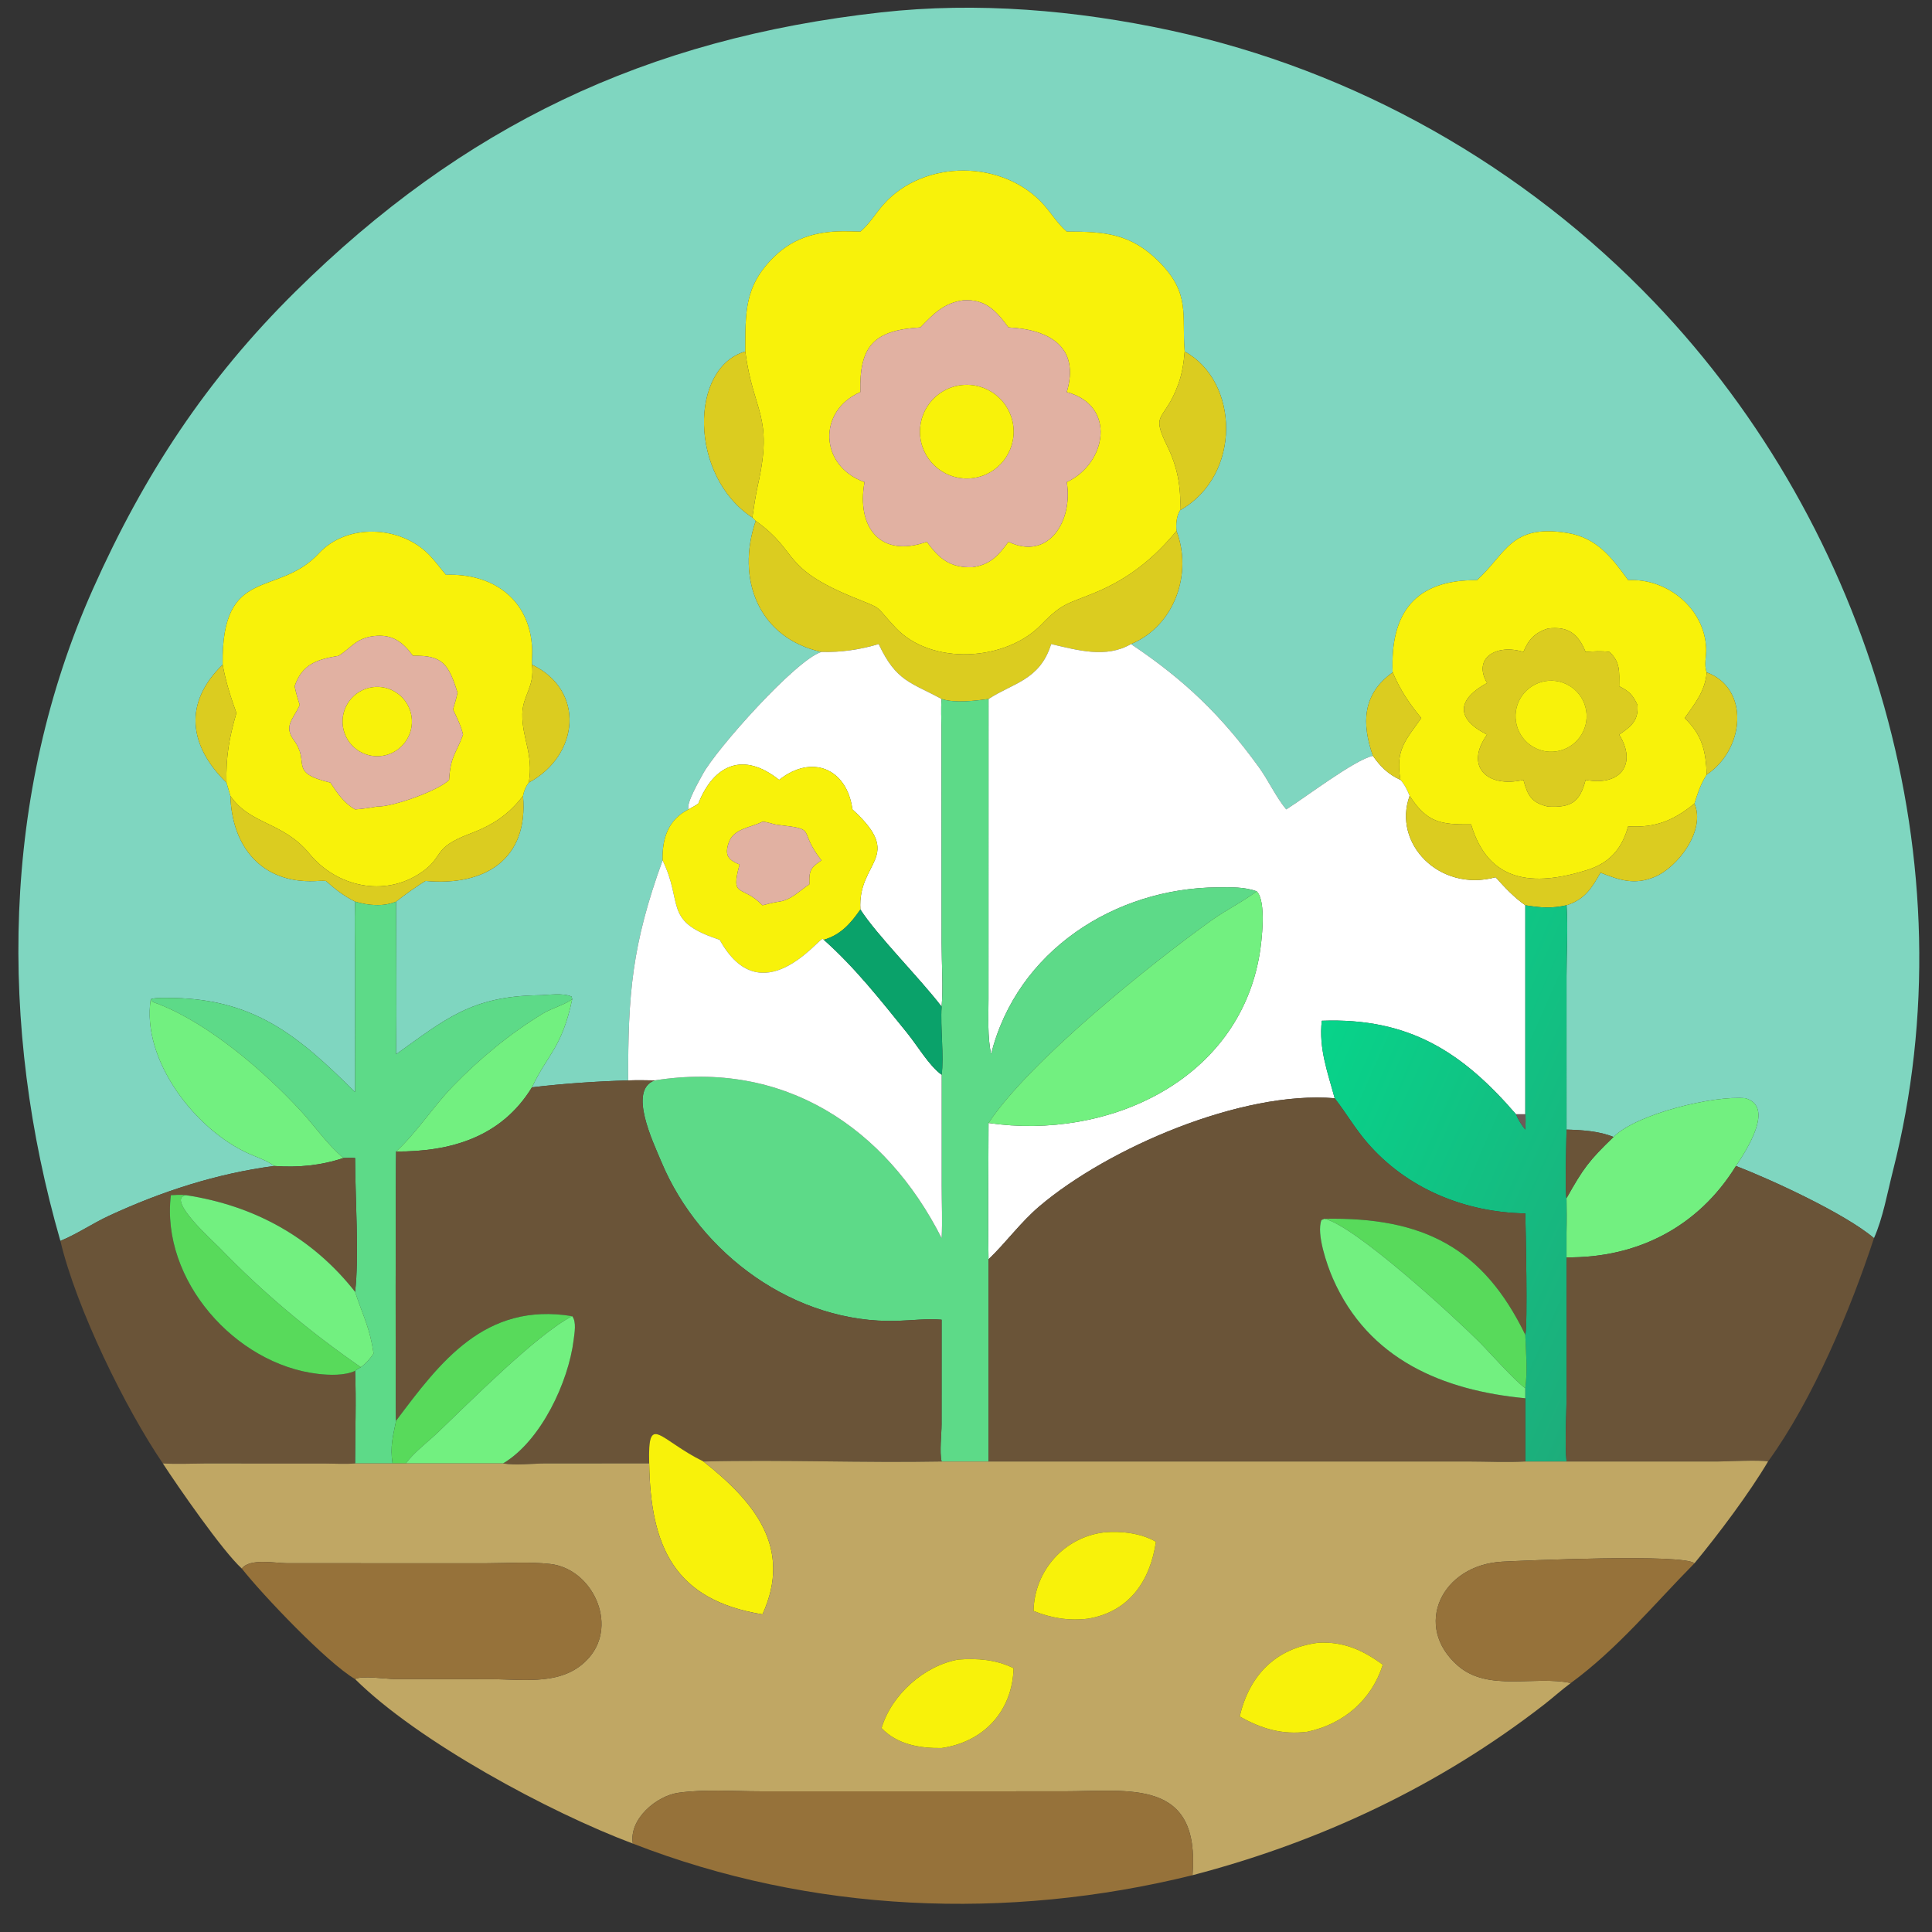 <?xml version="1.0" encoding="utf-8" ?>
<svg xmlns="http://www.w3.org/2000/svg" xmlns:xlink="http://www.w3.org/1999/xlink" width="1024" height="1024">
	<rect width="100%" height="100%" fill="#333333" stroke="none"/>
	<path fill="#7FD6C0" transform="scale(2 2)" d="M197.502 93.149C182.712 97.348 182.52 126.138 199.379 137.151L200.269 138.049C195.021 153.427 200.982 169.081 217.678 172.769C210.961 174.802 189.743 198.614 186.254 205.136C185.346 206.832 181.773 212.928 182.477 214.499C177.006 217.226 175.456 222.287 175.595 228C167.421 250.52 166.432 263.455 166.473 286.317C157.923 286.574 149.47 287.143 140.975 288.151C145.218 279.187 148.892 277.787 151.639 264.803L151.493 264.097C148.97 263.041 145.381 263.715 142.7 263.752C124.889 264.002 117.916 270.156 104.972 279.382C105.137 265.908 104.974 252.415 104.972 238.938C106.653 237.537 111.098 234.4 112.782 233.457C128.525 234.897 140.081 227.76 138.605 210.912C138.856 209.612 139.313 208.448 140.136 207.404C153.52 200.193 155.2 182.947 140.975 176.134C140.88 174.85 141.068 173.486 141.027 172.183C140.613 158.982 130.753 151.851 118.183 152.341C116.623 150.511 115.21 148.514 113.509 146.814C105.987 139.296 91.949 138.604 84.499 146.649C73.507 158.518 58.631 149.571 59.008 176.134C48.557 186.24 50.008 197.663 60.02 207.404L61.057 210.912C61.465 224.353 69.265 234.063 83.412 233.505C84.39 233.466 85.382 233.368 86.359 233.457C88.864 235.676 91.1 237.423 94.101 238.938C93.934 244.238 94.093 249.574 94.097 254.878L94.101 289.412C79.092 274.59 67.313 264.277 43.862 264.454C42.61 264.463 41.138 264.384 39.947 264.803C37.435 280.964 51.792 299.434 66.021 305.769C68.105 306.697 70.845 307.561 72.63 308.996C57.401 311.009 42.8 315.745 28.878 322.195C24.526 324.211 20.415 327.047 16.002 328.848C-0.352 272.115 0.325 210.506 24.663 156.022C38.226 125.659 54.732 100.563 78.23 77.329C122.62 33.438 171.162 10.205 233.52 3.276C258.961 0.448 285.146 2.673 310.16 8.062C359.03 18.591 403.903 44.043 438.402 80.087C495.891 140.151 522.322 229.075 501.645 310.296C500.206 315.951 498.978 322.892 496.624 328.114C488.868 321.548 469.254 312.534 460.05 308.996C462.84 304.822 470.386 293.251 462.551 291.044C454.334 290.231 433.715 295.138 427.595 301.31C423.896 299.754 419.123 299.454 415.15 299.354L415.146 258.656C415.144 252.481 415.578 246.052 415.15 239.906C419.927 238.381 421.828 235.407 424.144 231.262C429.224 233.253 433.145 234.605 438.476 232.404C444.697 229.834 452.098 219.993 449.043 212.951C449.894 210.305 450.729 207.62 452.297 205.3C462.494 198.477 463.691 182.361 452.297 178.185C451.537 176.212 452.22 173.957 452.151 171.903C451.792 161.231 441.812 153.179 431.483 153.748C427.066 147.673 423.179 142.495 415.299 141.23C400.295 138.823 399.2 146.688 391.408 153.748C375.084 153.613 368.391 162.319 369.068 178.185C361.014 183.918 360.839 191.747 363.828 200.302C358.854 201.428 345.97 211.316 340.858 214.499C338.009 211.024 336.192 206.86 333.554 203.224C323.563 189.452 313.867 180.167 299.727 170.686C311.254 165.873 316.092 152.064 311.784 140.705C311.589 138.967 311.785 136.689 312.743 135.214C329.184 125.943 328.4 101.011 313.953 93.149C313.136 83.388 315.564 77.8 307.168 69.374C299.661 61.84 292.764 61.373 282.699 61.373C280.353 59.353 278.733 56.686 276.702 54.373C266.069 42.263 244.882 42.1 234.156 54.158C232.059 56.515 230.45 59.329 228.014 61.373L224.813 61.3C217.292 61.14 210.735 62.617 205.194 68.006C197.048 75.927 197.595 83.088 197.502 93.149Z"/>
	<path fill="#F8F20A" transform="scale(2 2)" d="M197.502 93.149C197.595 83.088 197.048 75.927 205.194 68.006C210.735 62.617 217.292 61.14 224.813 61.3L228.014 61.373C230.45 59.329 232.059 56.515 234.156 54.158C244.882 42.1 266.069 42.263 276.702 54.373C278.733 56.686 280.353 59.353 282.699 61.373C292.764 61.373 299.661 61.84 307.168 69.374C315.564 77.8 313.136 83.388 313.953 93.149C313.715 96.086 313.284 98.98 312.279 101.76C308.592 111.956 304.792 108.974 309.293 118.133C312.056 123.758 313.007 128.993 312.743 135.214C311.785 136.689 311.589 138.967 311.784 140.705C305.82 147.938 299.189 153.281 290.467 156.946C283.08 160.051 281.653 159.613 275.987 165.5C266.566 175.289 246.825 176.448 237.314 166.32C231.338 159.957 234.531 161.739 226.128 158.294C206.821 150.377 211.813 146.36 200.559 138.254L200.269 138.049L199.379 137.151C199.804 134.228 200.231 131.294 200.876 128.41C204.997 109.993 199.653 109.46 197.502 93.149ZM255.318 79.577C250.151 80.264 247.348 83.207 243.9 86.768C231.631 87.51 227.686 91.643 228.014 103.911C216.664 108.816 217.073 123.478 229.115 127.76C226.948 139.598 233.194 148.001 245.634 143.567C248.955 148.217 251.982 150.508 257.686 150.321C262.478 149.641 264.6 147.203 267.243 143.567C277.948 148.728 284.42 137.888 282.699 127.76C293.287 122.833 295.974 107.458 282.699 103.911C286.231 92.054 278.263 87.327 267.243 86.768C263.898 82.247 261.172 79.247 255.318 79.577Z"/>
	<path fill="#E1B1A2" transform="scale(2 2)" d="M243.9 86.768C247.348 83.207 250.151 80.264 255.318 79.577C261.172 79.247 263.898 82.247 267.243 86.768C278.263 87.327 286.231 92.054 282.699 103.911C295.974 107.458 293.287 122.833 282.699 127.76C284.42 137.888 277.948 148.728 267.243 143.567C264.6 147.203 262.478 149.641 257.686 150.321C251.982 150.508 248.955 148.217 245.634 143.567C233.194 148.001 226.948 139.598 229.115 127.76C217.073 123.478 216.664 108.816 228.014 103.911C227.686 91.643 231.631 87.51 243.9 86.768ZM254.644 102.078C247.867 102.941 243.061 109.117 243.889 115.897C244.717 122.678 250.868 127.516 257.653 126.722C264.487 125.923 269.368 119.718 268.534 112.888C267.7 106.058 261.469 101.209 254.644 102.078Z"/>
	<path fill="#DBCC20" transform="scale(2 2)" d="M199.379 137.151C182.52 126.138 182.712 97.348 197.502 93.149C199.653 109.46 204.997 109.993 200.876 128.41C200.231 131.294 199.804 134.228 199.379 137.151Z"/>
	<path fill="#DBCC20" transform="scale(2 2)" d="M313.953 93.149C328.4 101.011 329.184 125.943 312.743 135.214C313.007 128.993 312.056 123.758 309.293 118.133C304.792 108.974 308.592 111.956 312.279 101.76C313.284 98.98 313.715 96.086 313.953 93.149Z"/>
	<path fill="#F8F20A" transform="scale(2 2)" d="M257.653 126.722C250.868 127.516 244.717 122.678 243.889 115.897C243.061 109.117 247.867 102.941 254.644 102.078C261.469 101.209 267.7 106.058 268.534 112.888C269.368 119.718 264.487 125.923 257.653 126.722Z"/>
	<path fill="#DBCC20" transform="scale(2 2)" d="M200.269 138.049L200.559 138.254C211.813 146.36 206.821 150.377 226.128 158.294C234.531 161.739 231.338 159.957 237.314 166.32C246.825 176.448 266.566 175.289 275.987 165.5C281.653 159.613 283.08 160.051 290.467 156.946C299.189 153.281 305.82 147.938 311.784 140.705C316.092 152.064 311.254 165.873 299.727 170.686C293.113 174.538 285.512 172.28 278.564 170.686C275.604 180.3 268.307 181.03 261.972 185.25C258.265 185.731 253.129 186.39 249.538 185.25C241.357 180.772 237.538 180.655 232.86 170.686C227.81 172.171 222.945 172.91 217.678 172.769C200.982 169.081 195.021 153.427 200.269 138.049Z"/>
	<path fill="#F8F20A" transform="scale(2 2)" d="M59.008 176.134C58.631 149.571 73.507 158.518 84.499 146.649C91.949 138.604 105.987 139.296 113.509 146.814C115.21 148.514 116.623 150.511 118.183 152.341C130.753 151.851 140.613 158.982 141.027 172.183C141.068 173.486 140.88 174.85 140.975 176.134C141.754 182.005 138.517 184.229 138.422 189.17C138.299 195.63 141.454 199.923 140.136 207.404C139.313 208.448 138.856 209.612 138.605 210.912C134.806 215.916 130.492 218.708 124.599 220.924C114.23 224.824 117.976 226.941 111.516 231.302C101.806 237.858 89.193 234.999 82.004 226.246C74.988 217.705 66.304 218.621 61.057 210.912L60.02 207.404C59.858 200.381 60.73 195.668 62.646 188.947C61.126 184.691 59.803 180.595 59.008 176.134ZM99.001 168.582C94.317 169.199 93.291 171.512 89.749 173.801C83.962 174.771 80.085 175.991 78.08 181.867C78.442 183.566 78.905 185.186 79.448 186.836L79.313 187.123C77.55 190.802 75.159 192.454 77.929 196.216C82.348 202.217 76.207 204.67 87.575 207.404C89.454 210.276 91.087 212.731 94.101 214.499C96.046 214.366 97.924 214.093 99.844 213.754C104.121 213.882 116.373 209.423 119.01 206.679C119.393 200.253 120.885 199.74 122.706 194.677C122.144 192.295 121.098 190.223 120.048 188.029C120.462 186.555 120.956 185.054 121.236 183.549C118.867 175.942 117.233 173.604 109.455 173.801C106.598 169.958 103.817 168.003 99.001 168.582Z"/>
	<path fill="#F8F20A" transform="scale(2 2)" d="M452.297 178.185C451.938 183.042 449.174 186.47 446.453 190.297C451.098 194.75 452.074 199.036 452.297 205.3C450.729 207.62 449.894 210.305 449.043 212.951C443.528 217.455 438.707 219.43 431.483 218.985C429.829 224.911 426.621 228.69 420.553 230.582C406.155 235.07 394.425 233.837 389.855 218.474C381.827 218.531 378.191 218.053 373.569 210.912C372.969 209.395 372.248 207.891 371.138 206.679L371.088 206.393C369.802 198.734 372.483 196.179 376.651 190.297C373.366 186.336 371.116 182.907 369.068 178.185C368.391 162.319 375.084 153.613 391.408 153.748C399.2 146.688 400.295 138.823 415.299 141.23C423.179 142.495 427.066 147.673 431.483 153.748C441.812 153.179 451.792 161.231 452.151 171.903C452.22 173.957 451.537 176.212 452.297 178.185ZM410.245 166.561C406.767 167.622 405.037 169.539 403.726 172.769C396.528 170.551 390.243 174.386 394.091 181.007C386.316 185.231 385.476 190.328 394.091 194.677C388.078 203.084 394.062 208.916 403.726 206.679C404.851 210.902 405.947 212.779 410.245 213.754C416.385 214.069 418.683 212.571 420.199 206.679C429.436 208.464 433.924 202.443 429.094 194.677C432.396 192.449 434.23 190.928 433.949 186.836C432.72 184.172 431.734 183.166 429.094 181.867C429.144 178.207 429.435 175.382 426.51 172.769C424.392 172.465 422.323 172.615 420.199 172.769C418.213 167.887 415.525 165.932 410.245 166.561Z"/>
	<path fill="#DBCC20" transform="scale(2 2)" d="M403.726 172.769C405.037 169.539 406.767 167.622 410.245 166.561C415.525 165.932 418.213 167.887 420.199 172.769C422.323 172.615 424.392 172.465 426.51 172.769C429.435 175.382 429.144 178.207 429.094 181.867C431.734 183.166 432.72 184.172 433.949 186.836C434.23 190.928 432.396 192.449 429.094 194.677C433.924 202.443 429.436 208.464 420.199 206.679C418.683 212.571 416.385 214.069 410.245 213.754C405.947 212.779 404.851 210.902 403.726 206.679C394.062 208.916 388.078 203.084 394.091 194.677C385.476 190.328 386.316 185.231 394.091 181.007C390.243 174.386 396.528 170.551 403.726 172.769ZM408.565 180.722C403.583 182.088 400.631 187.211 401.947 192.206C403.264 197.201 408.358 200.204 413.366 198.937C418.444 197.652 421.498 192.47 420.163 187.405C418.828 182.34 413.616 179.337 408.565 180.722Z"/>
	<path fill="#E1B1A2" transform="scale(2 2)" d="M89.749 173.801C93.291 171.512 94.317 169.199 99.001 168.582C103.817 168.003 106.598 169.958 109.455 173.801C117.233 173.604 118.867 175.942 121.236 183.549C120.956 185.054 120.462 186.555 120.048 188.029C121.098 190.223 122.144 192.295 122.706 194.677C120.885 199.74 119.393 200.253 119.01 206.679C116.373 209.423 104.121 213.882 99.844 213.754C97.924 214.093 96.046 214.366 94.101 214.499C91.087 212.731 89.454 210.276 87.575 207.404C76.207 204.67 82.348 202.217 77.929 196.216C75.159 192.454 77.55 190.802 79.313 187.123L79.448 186.836C78.905 185.186 78.442 183.566 78.08 181.867C80.085 175.991 83.962 174.771 89.749 173.801ZM98.593 182.134C93.57 182.896 90.118 187.59 90.889 192.612C91.66 197.634 96.36 201.077 101.38 200.298C106.389 199.521 109.822 194.835 109.053 189.825C108.285 184.815 103.604 181.373 98.593 182.134Z"/>
	<path fill="white" transform="scale(2 2)" d="M278.564 170.686C285.512 172.28 293.113 174.538 299.727 170.686C313.867 180.167 323.563 189.452 333.554 203.224C336.192 206.86 338.009 211.024 340.858 214.499C345.97 211.316 358.854 201.428 363.828 200.302C365.809 203.142 367.935 205.244 371.138 206.679C372.248 207.891 372.969 209.395 373.569 210.912C368.979 223.436 381.377 236.525 396.355 232.478C398.835 235.242 401.174 237.742 404.22 239.906L404.22 295.296L401.762 295.296C387.6 278.881 373.476 269.651 350.289 270.508C349.455 277.876 351.823 284.072 353.701 291.044C328.998 288.979 293.657 304.236 275.471 319.665C270.436 323.937 266.692 329.202 261.972 333.731C261.773 321.701 261.965 309.635 261.972 297.602C293.658 302.225 328.217 286.364 333.808 252.844C334.345 249.622 335.691 238.769 333.037 236.215C329.838 234.997 326.067 235.137 322.702 235.158C295.452 235.333 269.48 251.993 262.645 279.382C261.67 274.685 261.96 269.625 261.963 264.846L261.972 185.25C268.307 181.03 275.604 180.3 278.564 170.686Z"/>
	<path fill="white" transform="scale(2 2)" d="M182.477 214.499C181.773 212.928 185.346 206.832 186.254 205.136C189.743 198.614 210.961 174.802 217.678 172.769C222.945 172.91 227.81 172.171 232.86 170.686C237.538 180.655 241.357 180.772 249.538 185.25C249.304 187.841 249.486 190.545 249.51 193.147L249.538 250.021C249.54 255.031 249.989 261.941 249.538 266.762C243.772 259.223 232.292 247.758 228.014 241.018C227.212 228.079 239.966 227.326 225.901 214.499C224.449 203.614 215.118 199.8 206.471 206.679C197.147 199.184 189.22 202.459 185.069 212.951C184.255 213.53 183.343 214 182.477 214.499Z"/>
	<path fill="#DBCC20" transform="scale(2 2)" d="M60.02 207.404C50.008 197.663 48.557 186.24 59.008 176.134C59.803 180.595 61.126 184.691 62.646 188.947C60.73 195.668 59.858 200.381 60.02 207.404Z"/>
	<path fill="#DBCC20" transform="scale(2 2)" d="M140.975 176.134C155.2 182.947 153.52 200.193 140.136 207.404C141.454 199.923 138.299 195.63 138.422 189.17C138.517 184.229 141.754 182.005 140.975 176.134Z"/>
	<path fill="#DBCC20" transform="scale(2 2)" d="M446.453 190.297C449.174 186.47 451.938 183.042 452.297 178.185C463.691 182.361 462.494 198.477 452.297 205.3C452.074 199.036 451.098 194.75 446.453 190.297Z"/>
	<path fill="#DBCC20" transform="scale(2 2)" d="M363.828 200.302C360.839 191.747 361.014 183.918 369.068 178.185C371.116 182.907 373.366 186.336 376.651 190.297C372.483 196.179 369.802 198.734 371.088 206.393L371.138 206.679C367.935 205.244 365.809 203.142 363.828 200.302Z"/>
	<path fill="#F8F20A" transform="scale(2 2)" d="M413.366 198.937C408.358 200.204 403.264 197.201 401.947 192.206C400.631 187.211 403.583 182.088 408.565 180.722C413.616 179.337 418.828 182.34 420.163 187.405C421.498 192.47 418.444 197.652 413.366 198.937Z"/>
	<path fill="#F8F20A" transform="scale(2 2)" d="M101.38 200.298C96.36 201.077 91.66 197.634 90.889 192.612C90.118 187.59 93.57 182.896 98.593 182.134C103.604 181.373 108.285 184.815 109.053 189.825C109.822 194.835 106.389 199.521 101.38 200.298Z"/>
	<path fill="#5DDA88" transform="scale(2 2)" d="M249.538 185.25C253.129 186.39 258.265 185.731 261.972 185.25L261.963 264.846C261.96 269.625 261.67 274.685 262.645 279.382C269.48 251.993 295.452 235.333 322.702 235.158C326.067 235.137 329.838 234.997 333.037 236.215C329.256 239.035 324.902 241.156 321.023 243.933C305.203 255.259 272.951 281.063 261.972 297.602C261.965 309.635 261.773 321.701 261.972 333.731L261.972 387.314L249.538 387.314C248.943 384.816 249.522 380.165 249.529 377.385L249.538 349.73C245.54 349.405 241.744 349.92 237.76 350.042C210.75 350.871 185.5 332.391 175.255 307.873C173.063 302.629 166.372 288.842 173.502 286.317C207.758 280.882 234.643 298.727 249.538 328.114C249.784 323.527 249.553 318.86 249.545 314.262L249.538 284.823C250.228 280.179 249.165 272.174 249.538 266.762C249.989 261.941 249.54 255.031 249.538 250.021L249.51 193.147C249.486 190.545 249.304 187.841 249.538 185.25Z"/>
	<path fill="#F8F20A" transform="scale(2 2)" d="M182.477 214.499C183.343 214 184.255 213.53 185.069 212.951C189.22 202.459 197.147 199.184 206.471 206.679C215.118 199.8 224.449 203.614 225.901 214.499C239.966 227.326 227.212 228.079 228.014 241.018C225.42 244.76 222.835 247.708 218.314 249.059L217.996 248.811C216.932 248.713 201.701 268.905 190.733 249.059L189.655 248.69C175.856 243.912 181.104 239.354 175.595 228C175.456 222.287 177.006 217.226 182.477 214.499ZM202.064 217.757L201.727 217.921C198.641 219.407 194.35 219.601 193.089 223.405C191.971 226.777 193.094 227.907 195.992 229.104C193.516 238.272 196.611 234.262 202.064 239.906C203.533 239.513 204.967 239.168 206.471 238.938C209.616 238.524 211.894 236.029 214.49 234.352C214.458 231.717 214.401 230.368 216.589 228.788L217.678 228C211.132 219.63 217.057 219.872 206.099 218.592C204.729 218.432 203.467 217.811 202.064 217.757Z"/>
	<path fill="#DBCC20" transform="scale(2 2)" d="M61.057 210.912C66.304 218.621 74.988 217.705 82.004 226.246C89.193 234.999 101.806 237.858 111.516 231.302C117.976 226.941 114.23 224.824 124.599 220.924C130.492 218.708 134.806 215.916 138.605 210.912C140.081 227.76 128.525 234.897 112.782 233.457C111.098 234.4 106.653 237.537 104.972 238.938C101.535 240.352 97.592 239.966 94.101 238.938C91.1 237.423 88.864 235.676 86.359 233.457C85.382 233.368 84.39 233.466 83.412 233.505C69.265 234.063 61.465 224.353 61.057 210.912Z"/>
	<path fill="#DBCC20" transform="scale(2 2)" d="M373.569 210.912C378.191 218.053 381.827 218.531 389.855 218.474C394.425 233.837 406.155 235.07 420.553 230.582C426.621 228.69 429.829 224.911 431.483 218.985C438.707 219.43 443.528 217.455 449.043 212.951C452.098 219.993 444.697 229.834 438.476 232.404C433.145 234.605 429.224 233.253 424.144 231.262C421.828 235.407 419.927 238.381 415.15 239.906C411.131 240.8 408.284 240.556 404.22 239.906C401.174 237.742 398.835 235.242 396.355 232.478C381.377 236.525 368.979 223.436 373.569 210.912Z"/>
	<path fill="#E1B1A2" transform="scale(2 2)" d="M195.992 229.104C193.094 227.907 191.971 226.777 193.089 223.405C194.35 219.601 198.641 219.407 201.727 217.921L202.064 217.757C203.467 217.811 204.729 218.432 206.099 218.592C217.057 219.872 211.132 219.63 217.678 228L216.589 228.788C214.401 230.368 214.458 231.717 214.49 234.352C211.894 236.029 209.616 238.524 206.471 238.938C204.967 239.168 203.533 239.513 202.064 239.906C196.611 234.262 193.516 238.272 195.992 229.104Z"/>
	<path fill="white" transform="scale(2 2)" d="M166.473 286.317C166.432 263.455 167.421 250.52 175.595 228C181.104 239.354 175.856 243.912 189.655 248.69L190.733 249.059C201.701 268.905 216.932 248.713 217.996 248.811L218.314 249.059C226.713 256.525 233.41 265.125 240.462 273.826C243.061 277.032 246.316 282.563 249.538 284.823L249.545 314.262C249.553 318.86 249.784 323.527 249.538 328.114C234.643 298.727 207.758 280.882 173.502 286.317C171.154 286.266 168.821 286.236 166.473 286.317Z"/>
	<path fill="#72F080" transform="scale(2 2)" d="M333.037 236.215C335.691 238.769 334.345 249.622 333.808 252.844C328.217 286.364 293.658 302.225 261.972 297.602C272.951 281.063 305.203 255.259 321.023 243.933C324.902 241.156 329.256 239.035 333.037 236.215Z"/>
	<path fill="#5DDA88" transform="scale(2 2)" d="M94.101 238.938C97.592 239.966 101.535 240.352 104.972 238.938C104.974 252.415 105.137 265.908 104.972 279.382C117.916 270.156 124.889 264.002 142.7 263.752C145.381 263.715 148.97 263.041 151.493 264.097L151.639 264.803C149.228 266.477 146.337 267.114 143.849 268.622C135.254 273.831 127.075 280.581 120.086 287.793C114.772 293.277 110.549 300.017 104.972 305.168C104.863 305.605 104.755 375.579 104.972 376.504C104.092 380.827 103.37 383.294 104.02 387.827L94.101 387.827C94.096 379.687 94.444 371.423 94.101 363.298C94.516 362.925 95.15 362.621 95.627 362.318C97.013 361.296 98.037 360.112 99.001 358.704C97.985 351.719 96.219 348.815 94.174 342.572L94.101 342.346C95.22 333.426 94.108 316.429 94.101 306.886C93.091 306.787 92.038 306.868 91.022 306.886C86.762 303.34 83.456 298.457 79.701 294.382C69.983 283.838 55.249 271.172 41.747 265.99C40.91 265.668 40.321 265.647 39.947 264.803C41.138 264.384 42.61 264.463 43.862 264.454C67.313 264.277 79.092 274.59 94.101 289.412L94.097 254.878C94.093 249.574 93.934 244.238 94.101 238.938Z"/>
	<defs>
		<linearGradient id="gradient_0" gradientUnits="userSpaceOnUse" x1="440.286" y1="327.056" x2="344.186" y2="284.787">
			<stop offset="0" stop-color="#1DAD7B"/>
			<stop offset="1" stop-color="#07D48A"/>
		</linearGradient>
	</defs>
	<path fill="url(#gradient_0)" transform="scale(2 2)" d="M404.22 239.906C408.284 240.556 411.131 240.8 415.15 239.906C415.578 246.052 415.144 252.481 415.146 258.656L415.15 299.354C415.116 302.028 414.701 316.335 415.15 317.527C415.226 320.558 415.235 323.569 415.15 326.601L415.15 333.211L415.147 370.213C415.144 375.382 414.641 382.45 415.15 387.314L404.22 387.314L404.22 370.553L404.22 367.88C404.854 363.267 404.395 358.374 404.22 353.728C404.882 351.288 404.314 325.041 404.22 321.569C388.261 321.298 372.806 315.03 362.247 302.723C359.071 299.02 356.675 294.874 353.701 291.044C351.823 284.072 349.455 277.876 350.289 270.508C373.476 269.651 387.6 278.881 401.762 295.296C402.397 296.806 403.196 298.077 404.22 299.354C404.275 297.998 404.37 296.648 404.22 295.296L404.22 239.906Z"/>
	<path fill="#0AA26A" transform="scale(2 2)" d="M218.314 249.059C222.835 247.708 225.42 244.76 228.014 241.018C232.292 247.758 243.772 259.223 249.538 266.762C249.165 272.174 250.228 280.179 249.538 284.823C246.316 282.563 243.061 277.032 240.462 273.826C233.41 265.125 226.713 256.525 218.314 249.059Z"/>
	<path fill="#72F080" transform="scale(2 2)" d="M72.63 308.996C70.845 307.561 68.105 306.697 66.021 305.769C51.792 299.434 37.435 280.964 39.947 264.803C40.321 265.647 40.91 265.668 41.747 265.99C55.249 271.172 69.983 283.838 79.701 294.382C83.456 298.457 86.762 303.34 91.022 306.886C84.963 308.89 79.003 309.459 72.63 308.996Z"/>
	<path fill="#72F080" transform="scale(2 2)" d="M104.972 305.168C110.549 300.017 114.772 293.277 120.086 287.793C127.075 280.581 135.254 273.831 143.849 268.622C146.337 267.114 149.228 266.477 151.639 264.803C148.892 277.787 145.218 279.187 140.975 288.151C132.842 301.422 119.372 305.23 104.972 305.168Z"/>
	<path fill="#6A5438" transform="scale(2 2)" d="M166.473 286.317C168.821 286.236 171.154 286.266 173.502 286.317C166.372 288.842 173.063 302.629 175.255 307.873C185.5 332.391 210.75 350.871 237.76 350.042C241.744 349.92 245.54 349.405 249.538 349.73L249.529 377.385C249.522 380.165 248.943 384.816 249.538 387.314C228.519 387.714 207.439 386.794 186.427 387.314C174.625 381.503 171.66 374.144 172.043 387.827L144.487 387.833C140.957 387.842 136.724 388.434 133.307 387.827C143.348 381.892 150.661 366.238 152.025 355.072C152.245 353.27 152.821 350.304 151.639 348.796C128.511 344.998 116.642 360.952 104.972 376.504C104.755 375.579 104.863 305.605 104.972 305.168C119.372 305.23 132.842 301.422 140.975 288.151C149.47 287.143 157.923 286.574 166.473 286.317Z"/>
	<path fill="#6A5438" transform="scale(2 2)" d="M261.972 333.731C266.692 329.202 270.436 323.937 275.471 319.665C293.657 304.236 328.998 288.979 353.701 291.044C356.675 294.874 359.071 299.02 362.247 302.723C372.806 315.03 388.261 321.298 404.22 321.569C404.314 325.041 404.882 351.288 404.22 353.728C392.985 330.615 377.147 322.501 350.987 322.988L350.201 323.327C348.778 326.939 351.696 335.315 353.208 338.775C362.638 360.348 382.485 368.489 404.22 370.553L404.22 387.314C399.243 387.599 394.139 387.317 389.144 387.315L261.972 387.314L261.972 333.731Z"/>
	<path fill="#72F080" transform="scale(2 2)" d="M427.595 301.31C433.715 295.138 454.334 290.231 462.551 291.044C470.386 293.251 462.84 304.822 460.05 308.996C450.063 325.182 433.82 333.431 415.15 333.211L415.15 326.601C415.235 323.569 415.226 320.558 415.15 317.527C419.603 309.599 421.084 307.586 427.595 301.31Z"/>
	<path fill="#6F5958" transform="scale(2 2)" d="M401.762 295.296L404.22 295.296C404.37 296.648 404.275 297.998 404.22 299.354C403.196 298.077 402.397 296.806 401.762 295.296Z"/>
	<path fill="#6A5438" transform="scale(2 2)" d="M415.15 299.354C419.123 299.454 423.896 299.754 427.595 301.31C421.084 307.586 419.603 309.599 415.15 317.527C414.701 316.335 415.116 302.028 415.15 299.354Z"/>
	<path fill="#6A5438" transform="scale(2 2)" d="M91.022 306.886C92.038 306.868 93.091 306.787 94.101 306.886C94.108 316.429 95.22 333.426 94.101 342.346C82.781 327.938 67.334 319.471 49.31 316.734C47.961 316.559 46.634 316.663 45.281 316.734C42.573 339.165 62.276 361.518 84.244 364.09C87.254 364.443 91.288 364.597 94.101 363.298C94.444 371.423 94.096 379.687 94.101 387.827C91.49 388.039 88.76 387.859 86.136 387.851L54.235 387.84C50.554 387.865 46.831 388.038 43.158 387.827C33.17 373.13 20.269 346.813 16.002 328.848C20.415 327.047 24.526 324.211 28.878 322.195C42.8 315.745 57.401 311.009 72.63 308.996C79.003 309.459 84.963 308.89 91.022 306.886Z"/>
	<path fill="#6A5438" transform="scale(2 2)" d="M415.15 333.211C433.82 333.431 450.063 325.182 460.05 308.996C469.254 312.534 488.868 321.548 496.624 328.114C490.451 346.97 480.41 370.986 468.551 387.314C466.287 386.829 457.696 387.321 454.883 387.323L415.15 387.314C414.641 382.45 415.144 375.382 415.147 370.213L415.15 333.211Z"/>
	<path fill="#58DA5B" transform="scale(2 2)" d="M49.31 316.734C43.725 317.557 56.708 329.15 58.181 330.673C69.742 342.633 82.008 352.886 95.627 362.318C95.15 362.621 94.516 362.925 94.101 363.298C91.288 364.597 87.254 364.443 84.244 364.09C62.276 361.518 42.573 339.165 45.281 316.734C46.634 316.663 47.961 316.559 49.31 316.734Z"/>
	<path fill="#72F080" transform="scale(2 2)" d="M95.627 362.318C82.008 352.886 69.742 342.633 58.181 330.673C56.708 329.15 43.725 317.557 49.31 316.734C67.334 319.471 82.781 327.938 94.101 342.346L94.174 342.572C96.219 348.815 97.985 351.719 99.001 358.704C98.037 360.112 97.013 361.296 95.627 362.318Z"/>
	<path fill="#58DA5B" transform="scale(2 2)" d="M350.987 322.988C377.147 322.501 392.985 330.615 404.22 353.728C404.395 358.374 404.854 363.267 404.22 367.88C401.76 366.279 394.581 358.194 391.953 355.564C385.471 349.08 359.113 324.803 350.987 322.988Z"/>
	<path fill="#72F080" transform="scale(2 2)" d="M404.22 370.553C382.485 368.489 362.638 360.348 353.208 338.775C351.696 335.315 348.778 326.939 350.201 323.327L350.987 322.988C359.113 324.803 385.471 349.08 391.953 355.564C394.581 358.194 401.76 366.279 404.22 367.88L404.22 370.553Z"/>
	<path fill="#58DA5B" transform="scale(2 2)" d="M151.639 348.796C142.225 353.61 123.969 372.074 116.036 379.618C113.312 382.209 109.769 384.833 107.555 387.827L104.02 387.827C103.37 383.294 104.092 380.827 104.972 376.504C116.642 360.952 128.511 344.998 151.639 348.796Z"/>
	<path fill="#72F080" transform="scale(2 2)" d="M107.555 387.827C109.769 384.833 113.312 382.209 116.036 379.618C123.969 372.074 142.225 353.61 151.639 348.796C152.821 350.304 152.245 353.27 152.025 355.072C150.661 366.238 143.348 381.892 133.307 387.827L107.555 387.827Z"/>
	<path fill="#F8F20A" transform="scale(2 2)" d="M172.043 387.827C171.66 374.144 174.625 381.503 186.427 387.314C199.816 397.877 210.136 410.147 202.064 427.821C178.699 424.055 172.385 409.856 172.043 387.827Z"/>
	<path fill="#C0A764" transform="scale(2 2)" d="M186.427 387.314C207.439 386.794 228.519 387.714 249.538 387.314L261.972 387.314L389.144 387.315C394.139 387.317 399.243 387.599 404.22 387.314L415.15 387.314L454.883 387.323C457.696 387.321 466.287 386.829 468.551 387.314C463.598 395.69 455.437 406.557 449.043 414.293C446.147 411.688 403.364 413.588 398.19 413.856C381.926 414.697 374.346 431.035 386.397 441.465C394.429 448.417 406.733 443.973 416.277 446.028C413.828 447.832 411.571 449.89 409.167 451.756C381.455 473.256 349.974 488.085 316.025 496.95C318.11 471.172 299.468 474.715 281.756 474.719L201.499 474.722C194.374 474.72 186.837 474.115 179.785 475.106C173.952 475.925 166.62 482.112 167.704 488.564C145.597 480.281 110.76 461.502 94.101 444.981C95.88 443.957 102.346 444.967 104.691 444.971L130.101 445C139.167 445.021 149.587 446.874 156.181 439.205C163.802 430.341 156.937 415.751 145.828 414.47C140.342 413.837 134.373 414.274 128.836 414.281L76.097 414.274C72.916 414.263 66.235 412.878 64.081 415.683C58.973 411.053 47.026 393.784 43.158 387.827C46.831 388.038 50.554 387.865 54.235 387.84L86.136 387.851C88.76 387.859 91.49 388.039 94.101 387.827L104.02 387.827L107.555 387.827L133.307 387.827C136.724 388.434 140.957 387.842 144.487 387.833L172.043 387.827C172.385 409.856 178.699 424.055 202.064 427.821C210.136 410.147 199.816 397.877 186.427 387.314ZM292.646 406.09C281.996 407.367 274.135 416.239 273.896 426.913C278.553 428.811 283.294 429.588 288.312 428.969C299.24 427.174 304.826 418.942 306.33 408.589C302.433 406.305 297.088 405.675 292.646 406.09ZM349.416 435.338C337.941 436.815 331.089 444.031 328.526 454.885C334.375 458.171 339.739 459.77 346.465 458.93C356.072 456.895 363.514 450.505 366.452 441.17C361.136 437.277 356.109 435.016 349.416 435.338ZM253.929 439.807C244.924 441.418 236.274 449.09 233.617 457.967C237.809 462.342 243.758 463.329 249.538 463.25C260.728 461.623 268.29 453.478 268.611 442.094C263.983 439.796 259.024 439.42 253.929 439.807Z"/>
	<path fill="#F8F20A" transform="scale(2 2)" d="M273.896 426.913C274.135 416.239 281.996 407.367 292.646 406.09C297.088 405.675 302.433 406.305 306.33 408.589C304.826 418.942 299.24 427.174 288.312 428.969C283.294 429.588 278.553 428.811 273.896 426.913Z"/>
	<path fill="#96723A" transform="scale(2 2)" d="M416.277 446.028C406.733 443.973 394.429 448.417 386.397 441.465C374.346 431.035 381.926 414.697 398.19 413.856C403.364 413.588 446.147 411.688 449.043 414.293C438.292 425.169 428.736 436.882 416.277 446.028Z"/>
	<path fill="#96723A" transform="scale(2 2)" d="M64.081 415.683C66.235 412.878 72.916 414.263 76.097 414.274L128.836 414.281C134.373 414.274 140.342 413.837 145.828 414.47C156.937 415.751 163.802 430.341 156.181 439.205C149.587 446.874 139.167 445.021 130.101 445L104.691 444.971C102.346 444.967 95.88 443.957 94.101 444.981C86.65 440.61 69.628 422.717 64.081 415.683Z"/>
	<path fill="#F8F20A" transform="scale(2 2)" d="M328.526 454.885C331.089 444.031 337.941 436.815 349.416 435.338C356.109 435.016 361.136 437.277 366.452 441.17C363.514 450.505 356.072 456.895 346.465 458.93C339.739 459.77 334.375 458.171 328.526 454.885Z"/>
	<path fill="#F8F20A" transform="scale(2 2)" d="M233.617 457.967C236.274 449.09 244.924 441.418 253.929 439.807C259.024 439.42 263.983 439.796 268.611 442.094C268.29 453.478 260.728 461.623 249.538 463.25C243.758 463.329 237.809 462.342 233.617 457.967Z"/>
	<path fill="#96723A" transform="scale(2 2)" d="M167.704 488.564C166.62 482.112 173.952 475.925 179.785 475.106C186.837 474.115 194.374 474.72 201.499 474.722L281.756 474.719C299.468 474.715 318.11 471.172 316.025 496.95C267.038 509.061 214.976 506.95 167.704 488.564Z"/>
</svg>
